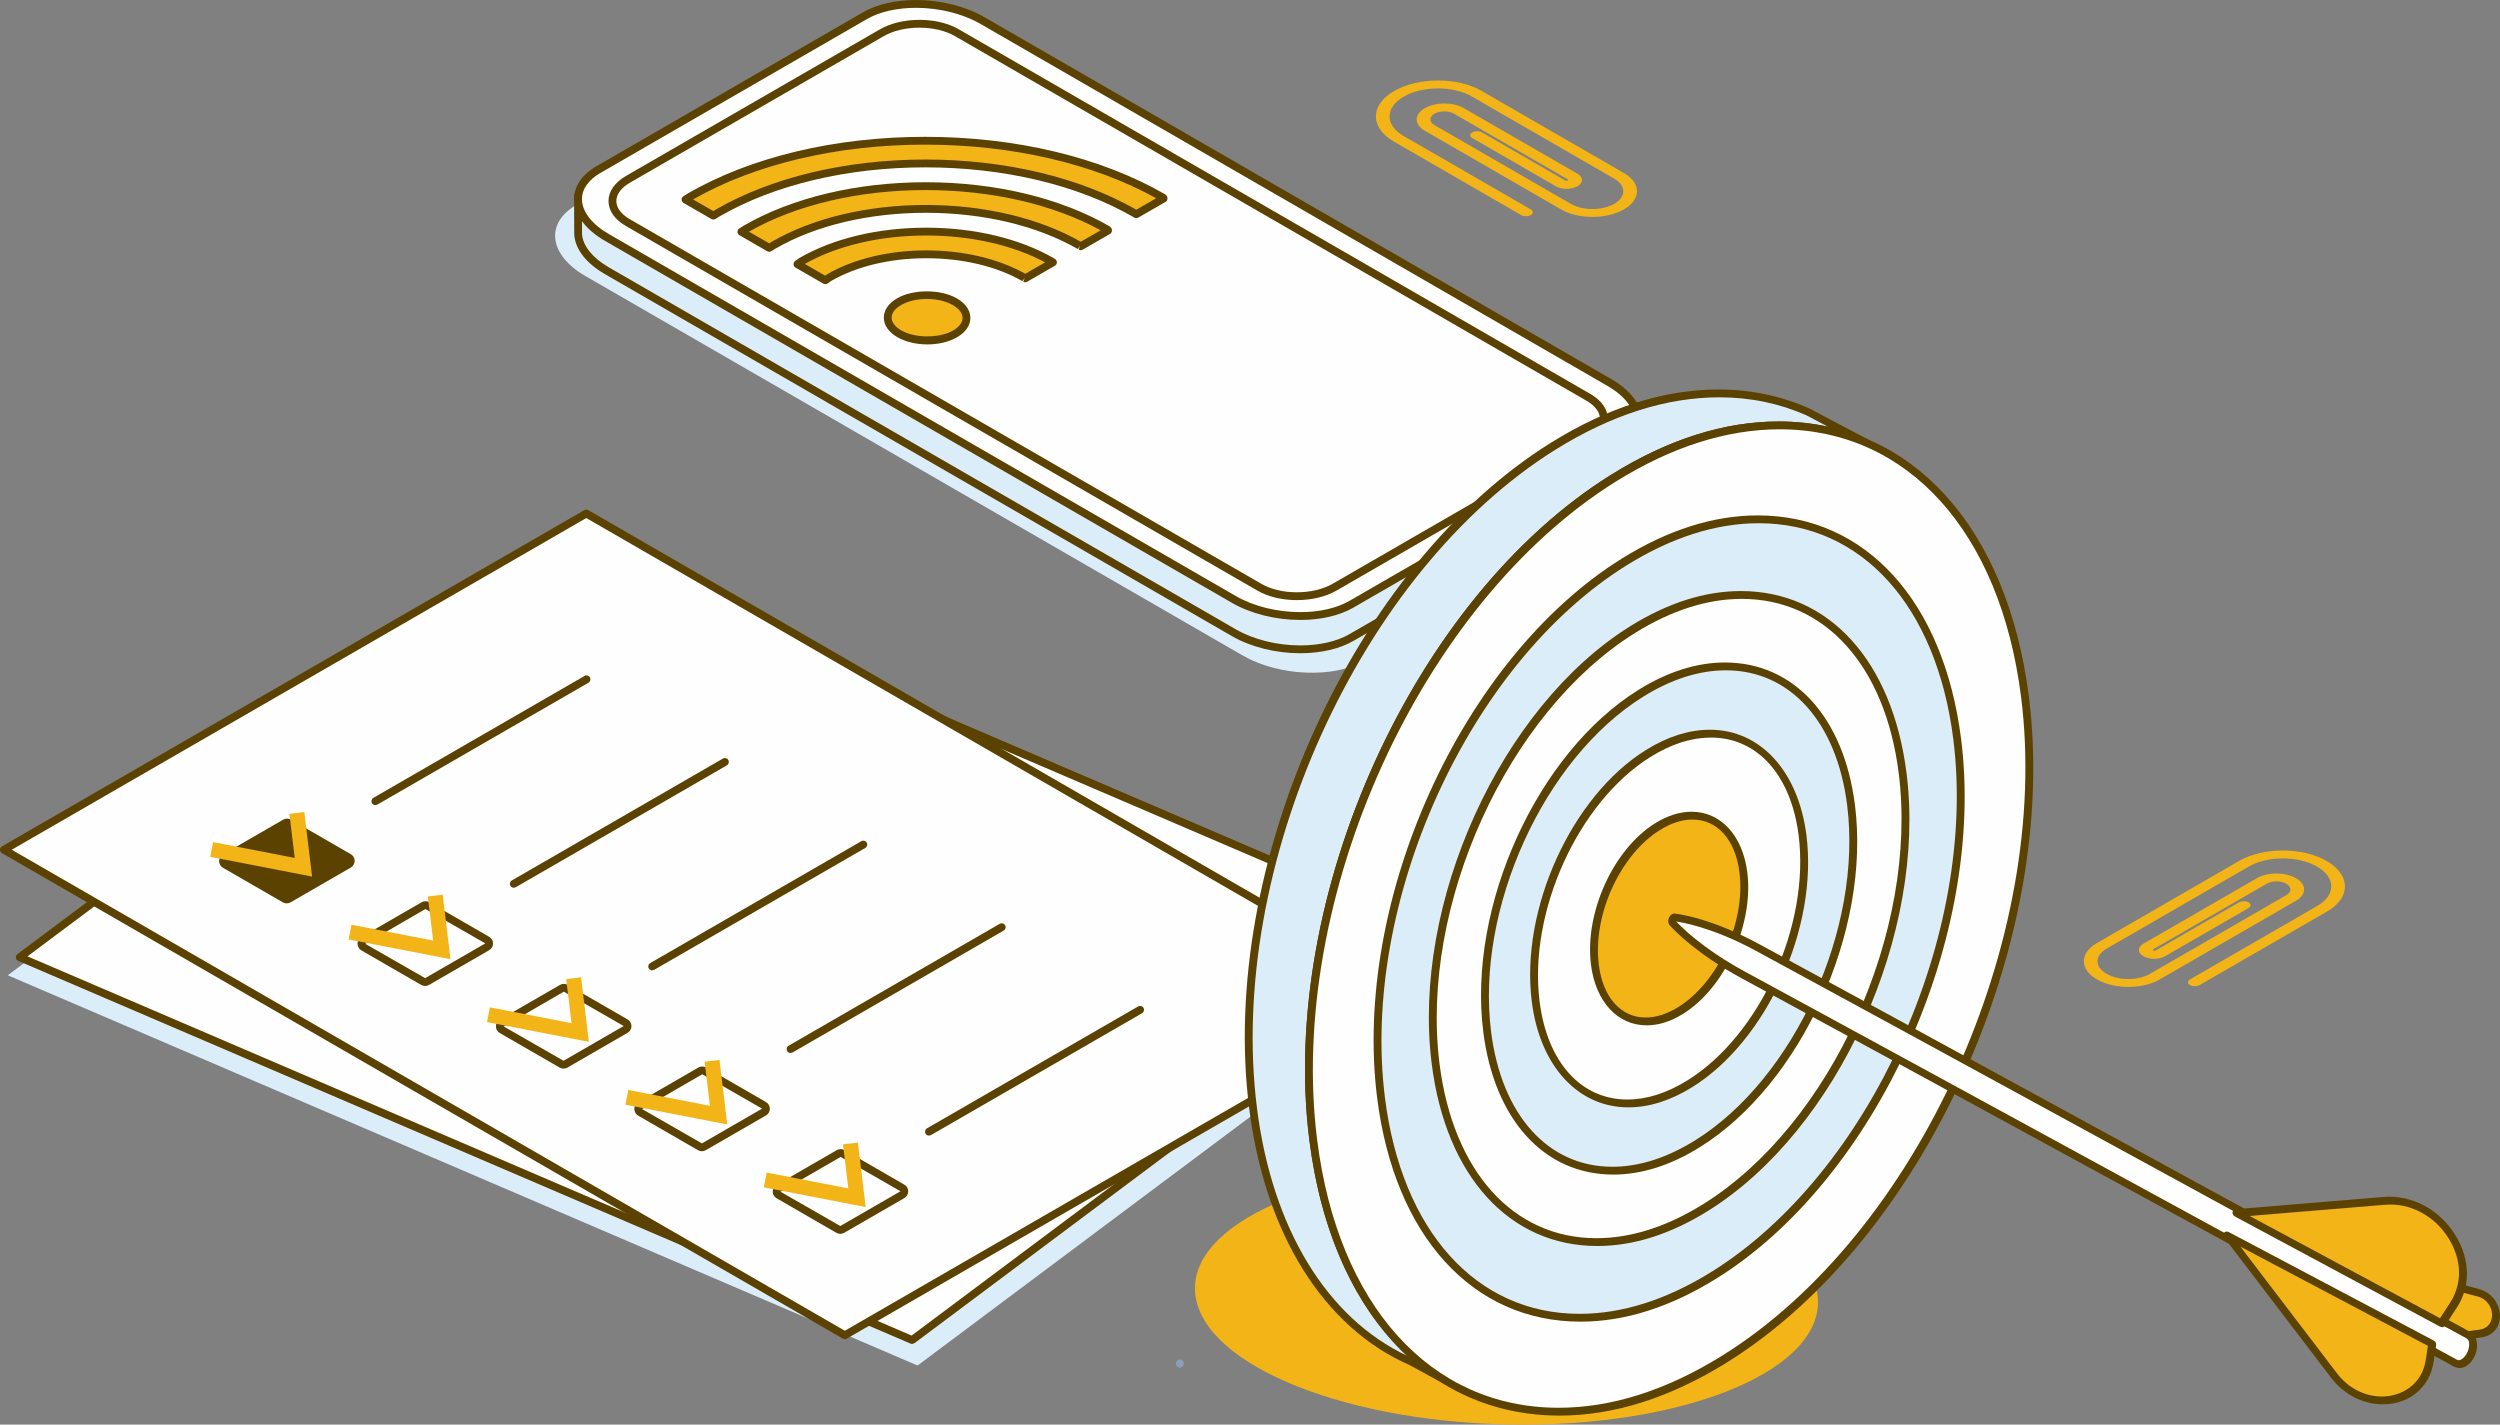<svg xmlns="http://www.w3.org/2000/svg" xml:space="preserve" width="100%" height="100%" version="1.1" shape-rendering="geometricPrecision" text-rendering="geometricPrecision" image-rendering="optimizeQuality" fill-rule="evenodd" clip-rule="evenodd"
viewBox="0 0 88662.4 50524.45"
 xmlns:xlink="http://www.w3.org/1999/xlink"
 xmlns:xodm="http://www.corel.com/coreldraw/odm/2003">
 <rect x="0" y="0" width="88662.4" height="50524.45" fill="#808080" stroke="none"/>
 <g id="Capa_x0020_1">
  <path fill="#F2B416" fill-rule="nonzero" d="M74366.58 34733.52c-615.35,-355.41 -618.39,-931.53 -7.02,-1284.63l5054.8 -2918.37c853.06,-492.62 2244.9,-490 3103.1,5.56 858.21,495.56 862.61,1299.31 9.97,1791.51l-4516.03 2607.13c-94.72,54.76 -248.3,54.45 -343.76,-0.31 -95.15,-55.18 -95.46,-143.93 -1.05,-198.79l4515.92 -2607.13c663.93,-383.1 660.57,-1008.84 -7.76,-1394.36 -668.02,-385.72 -1751.55,-387.82 -2415.47,-4.51l-5054.81 2918.37c-422.65,243.9 -420.34,642.11 4.83,887.47 425.17,245.69 1114.69,246.84 1537.23,2.84l4840.91 -2795.01c191.34,-110.36 190.29,-290.16 -1.78,-401.15 -192.5,-111.09 -504.06,-111.51 -695.08,-1.15l-4033.38 2328.51 0 45.84 79.2 0 2966.53 -1712.73c94.72,-54.76 248.72,-54.34 343.76,0.42 95.46,55.07 95.88,144.03 1.15,198.79l-2966.52 1712.63c-210.96,121.68 -554.72,120.95 -766.73,-1.47 -212.11,-122.42 -212.84,-320.79 -2.3,-442.69l4033.48 -2328.4c380.06,-219.46 1000.24,-218.41 1382.5,2.2 382.37,220.82 384.15,578.85 4.09,798.3l-4841.23 2795.12c-611.36,352.99 -1609.51,351.1 -2224.55,-3.99z"/>
  <path fill="#F2B416" fill-rule="nonzero" d="M57593.15 7425.91c615.04,-355.31 618.4,-931.53 6.61,-1284.53l-5054.81 -2918.37c-852.95,-492.62 -2244.79,-490 -3103,5.56 -858.2,495.45 -862.6,1299.31 -9.65,1791.51l4515.61 2607.13c94.73,54.76 248.73,54.34 343.77,-0.42 95.14,-55.07 95.88,-143.92 1.15,-198.68l-4515.92 -2607.13c-663.61,-383.1 -660.26,-1008.84 7.76,-1394.46 667.91,-385.94 1751.55,-387.82 2415.37,-4.41l5055.22 2918.38c422.23,243.89 420.03,642 -4.82,887.36 -425.17,245.79 -1115.01,246.83 -1537.24,3.04l-4841.33 -2795.21c-190.92,-110.26 -190.18,-290.16 2.21,-401.15 192.07,-110.99 503.74,-111.41 694.66,-1.05l4033.79 2328.41 -0.42 45.52 -78.78 0.42 -2966.84 -1713.05c-94.72,-54.44 -248.72,-54.02 -343.87,0.74 -95.04,55.07 -95.77,143.92 -1.04,198.37l2966.83 1713.05c210.54,121.68 554.41,120.95 766.42,-1.47 212,-122.53 213.16,-320.9 2.2,-442.69l-4033.38 -2328.4c-380.06,-219.46 -999.92,-218.41 -1382.18,2.2 -382.27,220.92 -384.57,578.74 -4.51,798.2l4841.33 2795.22c611.36,352.99 1609.4,351.1 2224.86,-4.09z"/>
  <polygon fill="#DCEDFA" fill-rule="nonzero" points="32541.73,48428.1 52014.89,33868.76 19748.41,20029.15 275.68,34588.49 "/>
  <polygon fill="#FEFEFE" fill-rule="nonzero" points="32348.19,47524.37 51448.73,33243.65 19799.92,19668.71 699.8,33949.43 "/>
  <path fill="#5C4200" fill-rule="nonzero" d="M975.48 33916.8l31353.93 13448.75 18843.22 -14089.28 -31353.93 -13448.43 -18843.22 14088.96zm31372.71 13746.35l-54.34 -11.12 -31648.81 -13574.94c-45.53,-19.61 -77.42,-62.2 -82.88,-111.09 -6.29,-49.51 14.8,-97.98 54.34,-127.66l19100.13 -14280.62c40.28,-29.58 92.84,-35.88 137.63,-16.26l31648.81 13574.52c45.53,19.62 77.42,62.21 82.87,111.41 6.3,49.2 -14.37,97.66 -54.34,127.35l-19100.12 14281.03 -83.29 27.38z"/>
  <polygon fill="#FEFEFE" fill-rule="nonzero" points="29961.98,47354.85 50615.7,35430.75 20792.08,18212.14 138.78,30136.56 "/>
  <path fill="#5C4200" fill-rule="nonzero" d="M416.35 30136.14l29545.63 17058.83 20375.73 -11764.22 -29545.31 -17058.42 -20376.05 11763.81zm29545.63 17357.49l-69.55 -18.15 -29822.88 -17219.02c-43.33,-24.76 -69.55,-70.71 -69.55,-120.32 0,-49.2 26.22,-95.04 69.55,-119.91l20653.3 -11924.41c42.59,-24.76 96.19,-24.76 138.78,0l29823.21 17218.71c43.01,24.76 69.23,70.7 69.23,120.22 0,49.3 -26.22,95.14 -69.23,119.9l-20653.62 11924.83 -69.24 18.15z"/>
  <path fill="#5C4200" fill-rule="nonzero" d="M10163.52 32038.01l2.21 0 2.31 0 2.3 0 2.21 0c46.57,-0.84 91.89,-13.32 132.38,-36.72l2136.12 -1233.43c83.4,-47.73 135.22,-136.69 136.9,-232.57l0 -4.62 0 -4.51c-1.68,-95.67 -53.5,-184.63 -136.58,-231.94l-2122.7 -1225.67c-38.81,-22.87 -83.18,-34.83 -128.29,-36.19l-2.2 0 -13.54 0 -2.2 0c-44.79,1.47 -89.06,13.22 -127.66,35.77l-2136.75 1233.86c-82.98,48.15 -135.22,136.68 -136.9,232.35l0 4.51 0 4.52c1.68,95.67 53.92,184.2 136.9,232.25l2122.37 1225.36c40.18,23.6 86.34,36.19 133.12,37.03zm15.95 -2729.34l-2132.66 1233.44 2121.23 1217.91 2134.54 -1232.7 -2123.11 -1218.65z"/>
  <path fill="#5C4200" fill-rule="nonzero" d="M13313.31 28553.8c-47.73,0 -94.41,-24.87 -120.64,-69.24 -38.18,-66.61 -15.63,-151.37 50.99,-189.87l7488 -4323.12c21.19,-12.58 44.79,-18.56 68.5,-18.56 47.73,0 94.73,24.86 121.06,69.65 38.5,66.19 15.52,150.95 -51.09,189.45l-7487.69 4323.12 -69.13 18.57z"/>
  <polygon fill="#F2B416" fill-rule="nonzero" points="11068.09,31087.28 10791.99,28799.48 10264.23,28863.15 10452.95,30427.03 7556.82,29865.7 7455.8,30387.06 "/>
  <path fill="#5C4200" fill-rule="nonzero" d="M15076.29 34968.23c-48.15,0 -95.88,-12.58 -137.31,-37.03l-2122.7 -1225.36c-84.34,-48.78 -136.89,-139.52 -136.89,-236.76 0,-97.35 52.55,-188.4 136.89,-236.87l2136.75 -1233.85c41.12,-24.03 88.85,-35.88 136.58,-35.88 47.73,0 95.88,11.85 137.32,36.29l2122.69 1225.68c84.34,48.04 136.58,139.1 136.58,236.45 0,97.66 -52.24,188.72 -136.89,237.18l-2136.12 1233.44c-41.75,24.13 -89.17,36.71 -136.9,36.71zm11.44 -2729.33l-2132.66 1233.85 2121.22 1217.49 2134.55 -1232.7 -2123.11 -1218.64z"/>
  <path fill="#5C4200" fill-rule="nonzero" d="M18221.57 31484.02c-47.84,0 -94.83,-24.86 -120.64,-69.23 -38.5,-66.3 -15.63,-151.38 50.98,-189.88l7488.01 -4323.11c65.14,-38.18 150.64,-15.95 189.55,51.09 38.82,65.77 15.53,150.95 -50.77,189.45l-7488 4323.11 -69.13 18.57z"/>
  <polygon fill="#F2B416" fill-rule="nonzero" points="15976.35,34017.51 15700.25,31729.7 15172.49,31793.38 15361.21,33357.26 12465.07,32795.92 12364.05,33317.29 "/>
  <path fill="#5C4200" fill-rule="nonzero" d="M19984.55 37898.46c-47.73,0 -95.46,-12.59 -136.9,-36.72l-2123.11 -1225.67c-84.44,-48.46 -137,-139.1 -137,-236.76 0,-97.35 52.56,-188.41 137.32,-236.87l2136.11 -1233.86c41.44,-23.71 89.17,-35.88 136.9,-35.88 47.73,0 95.88,11.86 137.32,36.3l2122.69 1225.68c84.34,48.04 136.58,139.1 136.58,236.44 0,98.09 -52.24,188.72 -136.9,237.19l-2136.11 1233.85c-42.17,23.71 -89.17,36.3 -136.9,36.3zm11.43 -2729.34l-2132.65 1233.86 2121.22 1217.49 2134.54 -1232.7 -2123.11 -1218.65z"/>
  <path fill="#5C4200" fill-rule="nonzero" d="M23129.72 34414.25c-47.73,0 -94.73,-24.86 -120.64,-69.24 -38.39,-66.3 -15.52,-151.37 51.09,-189.87l7488 -4322.8c65.57,-38.5 151.06,-16.26 189.88,50.67 38.5,66.3 15.52,151.06 -51.09,189.56l-7488.01 4323.11 -69.23 18.57z"/>
  <polygon fill="#F2B416" fill-rule="nonzero" points="20884.5,36948.05 20608.51,34659.93 20080.74,34723.6 20269.46,36287.48 17373.33,35726.15 17272.31,36247.51 "/>
  <path fill="#5C4200" fill-rule="nonzero" d="M24892.81 40829c-47.42,0 -95.15,-12.9 -136.59,-36.61l-2123.42 -1226.09c-84.45,-48.47 -136.58,-139.1 -136.58,-236.77 0,-97.77 52.13,-188.4 136.89,-236.87l2136.12 -1233.85c41.44,-23.71 89.17,-35.88 136.9,-35.88 47.73,0 95.46,11.85 137.31,36.3l2122.7 1225.67c84.02,48.05 136.58,139.1 136.58,236.45 0,98.08 -52.56,188.72 -137,237.18l-2136.33 1233.86c-41.86,23.71 -88.85,36.61 -136.58,36.61zm11.43 -2729.65l-2132.66 1233.85 2120.81 1217.5 2134.96 -1232.71 -2123.11 -1218.64z"/>
  <path fill="#5C4200" fill-rule="nonzero" d="M28037.66 37344.47c-47.41,0 -94.41,-24.86 -120.32,-69.23 -38.5,-66.3 -15.53,-151.38 51.09,-189.87l7488 -4322.8c65.88,-38.08 151.06,-15.95 189.87,50.66 38.5,66.3 15.53,151.06 -51.08,189.56l-7488.01 4323.53 -69.55 18.15z"/>
  <polygon fill="#F2B416" fill-rule="nonzero" points="25792.76,39878.27 25516.76,37590.15 24989,37653.83 25177.72,39217.71 22281.59,38656.38 22180.57,39177.74 "/>
  <path fill="#5C4200" fill-rule="nonzero" d="M29801.06 43759.23c-47.41,0 -94.41,-12.91 -136.16,-36.3l-2123.84 -1226.41c-84.45,-48.46 -136.59,-139.1 -136.59,-236.87 0,-97.66 52.14,-188.3 136.9,-236.76l2136.01 -1233.86c41.54,-23.7 89.27,-35.87 137,-35.87 47.74,0 95.47,11.85 137.32,36.29l2122.69 1225.68c84.03,48.46 136.58,139.1 136.58,236.45 0,98.08 -52.55,188.71 -137,237.18l-2136.43 1233.86c-42.17,23.7 -89.17,36.61 -136.48,36.61zm11.44 -2729.24l-2132.66 1233.75 2120.8 1217.18 2134.97 -1232.7 -2123.11 -1218.23z"/>
  <path fill="#5C4200" fill-rule="nonzero" d="M32945.92 40275.01c-47.42,0 -94.41,-25.17 -120.32,-69.55 -38.08,-66.61 -15.53,-151.37 51.08,-189.87l7488.01 -4322.8c21.82,-12.59 45.53,-18.46 69.23,-18.46 48.05,0 94.73,24.76 120.64,69.13 38.08,66.3 15.53,151.37 -51.09,189.56l-7488 4323.53 -69.55 18.46z"/>
  <polygon fill="#F2B416" fill-rule="nonzero" points="30701.02,42808.5 30425.02,40520.38 29897.26,40584.05 30085.98,42147.93 27189.84,41586.5 27088.82,42107.96 "/>
  <path fill="#899FBC" fill-rule="nonzero" d="M41845.38 48500.9l-0.42 0c-76.58,0 -138.79,-57.28 -138.79,-133.96l0 -9.97c0,-76.57 62.21,-138.78 138.79,-138.78 76.68,0 139.52,62.21 139.52,138.78 0,76.58 -62.52,143.93 -139.1,143.93z"/>
  <path fill="#DCEDFA" fill-rule="nonzero" d="M48425.35 23423.24l9911.97 -5722.71c1118.05,-645.47 977.8,-1773.06 -313.02,-2518.7l-23307.64 -13456.51c-1291.13,-745.32 -3244.09,-826.41 -4362.14,-180.64l-9912.08 5722.4c-1118.04,645.78 -977.79,1773.37 313.24,2518.7l23307.53 13456.51c1291.03,745.32 3244.1,826.41 4362.14,180.95z"/>
  <path fill="#DCEDFA" fill-rule="nonzero" d="M47922.66 22612.87l9458.38 -5461.19c476.67,-274.95 713.54,-642 720.15,-1027.31 0.42,-33.98 -0.73,-1145.73 -3.67,-1180.14 -39.23,-445.94 -382.26,-200.16 -1015.45,-565.84l-22240.68 -12840.74c-1232.07,-711.23 -3095.55,-788.54 -4162.62,-172.45l-9458.27 5460.77c-476.46,274.95 -713.44,-209.07 -720.26,176.13 -0.52,33.36 0.63,1287.88 3.47,1321.56 38.39,447.09 381.52,909.6 1015.55,1275.6l22240.79 12840.74c1232.07,711.34 3095.76,788.65 4162.61,172.87z"/>
  <path fill="#5C4200" fill-rule="nonzero" d="M20639.24 7003.99l0 0.42c-1.05,59.58 0.84,1255.57 3.15,1311.48 35.24,411.11 380.27,836.39 946.21,1163.16l22241 12840.73c626.89,362.22 1460.02,569.83 2285.08,569.83l0.31 0c677.25,0 1294.59,-140.57 1738.33,-397.37l9458.59 -5460.46c413.73,-239.08 644.62,-562.07 650.5,-910.03 0.83,-65.04 -1.05,-1116.47 -3.26,-1169.03 -13.74,-152.1 -41.85,-158.4 -261.31,-204.66 -168.78,-35.46 -399.67,-84.76 -685.01,-249.35l-22240.99 -12840.73c-627.11,-362.33 -1460.24,-569.93 -2285.19,-569.93 -677.24,0 -1294.7,140.98 -1738.33,397.47l-9458.48 5460.77c-236.03,136.48 -507.51,104.38 -650.6,57.7zm25475.75 16163.19l-0.31 0c-872.26,0 -1755.85,-220.93 -2423.87,-606.55l-22240.89 -12841.04c-655.22,-378.28 -1040.31,-869.64 -1084.37,-1383.66 -3.88,-46.68 -4.2,-1326.38 -3.88,-1336.77 3.99,-241.27 118.22,-291.94 213.37,-291.94 48.25,0 94.1,14.79 142.98,30.74 116.02,36.92 272.64,60.63 433.04,-31.89l9458.48 -5461.09c485.17,-280.19 1151.72,-434.51 1877.11,-434.51 872.26,0 1755.85,221.35 2423.97,607.28l22241 12840.73c247.25,142.46 444.89,184.32 603.6,217.99 230.89,48.88 448.88,95.15 480.77,455.9 3.99,47 3.99,1184.24 3.99,1194.21 -7.77,449.29 -287.86,856 -789.29,1145.42l-9458.69 5461.09c-485.28,279.77 -1151.82,434.09 -1877.01,434.09z"/>
  <path fill="#FEFEFE" fill-rule="nonzero" d="M47922.66 21432.31l9458.38 -5461.09c1066.96,-615.88 933,-1691.97 -298.97,-2403.31l-22240.68 -12840.73c-1232.07,-711.23 -3095.55,-788.23 -4162.62,-172.46l-9458.27 5460.78c-1067.06,616.19 -933.21,1691.96 298.76,2403.3l22240.79 12840.73c1232.07,711.24 3095.76,788.55 4162.61,172.78z"/>
  <path fill="#5C4200" fill-rule="nonzero" d="M32486.65 277.57c-677.24,0 -1294.7,140.99 -1738.33,397.48l-9458.48 5460.77c-419.82,242.43 -650.92,570.25 -650.92,923.66 0,438.91 346.18,890.41 949.68,1239l22241 12840.73c627.21,362.33 1460.02,569.93 2285.39,569.93l0.1 0c677.25,0 1294.49,-140.98 1738.23,-397.05l9458.59 -5460.78c419.61,-242.42 650.5,-570.66 650.5,-923.76 0,-439.23 -345.97,-890.72 -949.58,-1239.31l-22240.99 -12840.74c-627.11,-362.33 -1460.24,-569.93 -2285.19,-569.93zm13628.44 21709.14l-0.1 0c-872.47,0 -1756.16,-221.34 -2424.18,-606.96l-22240.89 -12840.73c-691.93,-399.26 -1088.57,-938.87 -1088.57,-1479.54 0,-456.64 280.41,-870.05 789.71,-1163.88l9458.48 -5461.09c485.17,-280.2 1151.72,-434.51 1877.11,-434.51 872.26,0 1755.85,221.35 2423.97,607.28l22241 12840.73c691.72,399.36 1088.36,938.56 1088.36,1479.54 0,456.74 -280.09,870.05 -789.29,1163.89l-9458.69 5460.77c-485.28,280.19 -1151.82,434.5 -1876.91,434.5z"/>
  <path fill="#FEFEFE" fill-rule="nonzero" d="M31269.48 1163.89c737.77,-425.9 1930.4,-428.11 2663.67,-4.83l22401.39 12933.26c733.47,423.38 729.38,1112.06 -8.19,1538.07l-8994.39 5192.75c-737.78,426.01 -1930.41,428.21 -2663.67,4.83l-22401.39 -12933.57c-733.16,-423.39 -729.59,-1111.75 8.39,-1537.66l8994.19 -5192.85z"/>
  <path fill="#5C4200" fill-rule="nonzero" d="M32608.97 981.46c-481.39,0 -932.37,107.74 -1270.15,302.33l-8994.29 5192.86c-313.66,181.37 -486.43,413.31 -486.43,653.54 0,237.18 169.83,466.29 478.03,644.3l22401.6 12933.26c332.23,192.08 777.85,297.5 1254.63,297.5 481.39,0 932.37,-107.31 1270.26,-302.33l8994.18 -5192.85c313.87,-180.96 486.22,-413 486.22,-653.23 0.42,-237.49 -169.41,-466.29 -477.72,-644.2l-22401.6 -12933.67c-332.33,-191.66 -777.85,-297.51 -1254.73,-297.51zm13383.39 20301.36c-524.72,0 -1019.54,-118.85 -1393.41,-334.53l-22401.6 -12933.67c-397.69,-229.43 -616.83,-543.92 -616.83,-884.43 0,-343.45 222.08,-660.99 625.22,-893.77l8994.4 -5192.75c379.32,-219.14 879.6,-339.78 1408.83,-339.78 524.72,0 1019.75,119.17 1393.52,334.96l22401.6 12933.57c397.78,229.42 616.93,543.6 616.51,884.42 0,343.45 -221.98,660.99 -625.01,893.45l-8994.19 5193.17c-379.32,219.04 -879.81,339.36 -1409.04,339.36z"/>
  <path fill="#F2B416" fill-rule="nonzero" d="M33863.81 10701.36c547.06,316.07 549.79,826.42 6.08,1140.18 -543.5,313.87 -1427.5,312.4 -1974.46,-3.67 -547.07,-315.65 -549.9,-826 -6.19,-1139.86 543.5,-313.76 1427.61,-312.3 1974.57,3.35z"/>
  <path fill="#5C4200" fill-rule="nonzero" d="M32870.7 10602.23c-347.22,0 -671.27,76.58 -912.12,215.68 -217.04,125.46 -336.53,283.86 -336.53,446.67 0.11,164.7 121.69,325.72 342.72,453.39 487.58,281.24 1351.76,283.13 1835.89,3.36 217.04,-125.47 336.42,-283.87 336.42,-446.68 0,-164.69 -121.58,-325.3 -342.61,-452.96 -245.05,-141.41 -573.19,-219.46 -923.77,-219.46zm17.83 1612.34c-398.73,0 -776.17,-91.05 -1062.55,-256.48 -310.51,-179.07 -481.39,-425.17 -481.5,-693.51 0,-266.03 168.79,-509.93 475.31,-686.79 567.42,-327.92 1542.9,-326.04 2113.46,3.67 310.51,179.17 481.4,425.17 481.4,693.19 0,266.03 -168.68,510.25 -475.21,687.22 -282.5,163.12 -655.85,252.7 -1050.91,252.7z"/>
  <path fill="#F2B416" fill-rule="nonzero" d="M24464.8 6979.23c-54.55,31.47 -100.07,66.2 -153.36,98.09l990.48 571.71c53.08,-31.78 98.71,-66.61 153.26,-98.08 4070.62,-2349.91 10713.85,-2338.06 14810.06,27.06l31.68 19.93 984.29 -568.04 -31.89 -20.35c-4641.59,-2679.72 -12171.98,-2693.36 -16784.52,-30.32z"/>
  <path fill="#5C4200" fill-rule="nonzero" d="M24580.82 7072.49l716.9 414.05 87.91 -55.49c1980.76,-1143.86 4620.09,-1773.37 7431.89,-1773.37 2819.76,0 5474.62,631.72 7481.08,1779.35l704.83 -407.13c-2213.01,-1226.41 -5113.13,-1900.3 -8194.73,-1900.3 -3113.49,0 -6032.7,689.84 -8227.88,1942.89zm721.1 715.33l-69.34 -18.57 -990.59 -571.72c-42.59,-24.75 -68.92,-69.97 -69.34,-119.48 -0.31,-48.88 25.6,-94.83 67.77,-119.9l65.56 -42.28 89.27 -56.54c2241.86,-1294.49 5229.89,-2007.3 8413.45,-2007.3 3212.1,0 6234.54,723.51 8510.07,2037.62 43.01,24.75 85.28,80.67 85.28,130.28 0,49.2 -10.59,105.43 -53.6,130.29l-984.19 568.05c-42.38,24.33 -94.41,24.75 -137.63,0.73l-32.84 -21.08c-1969.11,-1136.93 -4589.46,-1762.67 -7378.27,-1762.67 -2763.75,0 -5353.68,616.51 -7293.1,1736.02l-76.69 48.78 -73.95 47.73 -71.86 20.04z"/>
  <path fill="#F2B416" fill-rule="nonzero" d="M28426.43 9266.62c-55.18,31.79 -92.21,69.97 -144.98,102.91l990.38 571.71c52.03,-33.25 89.8,-71.01 144.97,-102.9 1899.36,-1096.54 5000.16,-1090.98 6911.36,12.58l30.01 21.09 984.19 -568.05 -29.9 -21.4c-2457.64,-1418.9 -6443.71,-1425.93 -8886.03,-15.94z"/>
  <path fill="#5C4200" fill-rule="nonzero" d="M28542.97 9359.88l720.15 415.93 84.13 -57.69c935.62,-539.93 2180.39,-837.54 3505.3,-837.54 1319.77,0 2563.91,294.67 3508.66,829.36l703.37 -405.98c-1149.73,-614.62 -2639.44,-951.46 -4220.73,-951.46 -1626.4,0 -3151.05,357.51 -4300.88,1007.38zm728.86 720.15l-69.45 -18.88 -990.37 -571.72c-42.28,-24.44 -68.61,-69.23 -69.34,-118.12 -0.74,-48.78 24.12,-94.3 65.77,-120.22l54.97 -39.23c28.95,-22.55 58.53,-45.21 93.88,-65.56 1196.52,-690.89 2789.98,-1071.37 4486.56,-1071.37 1711.79,0 3323.39,386.36 4538.16,1087.73l31.15 21.4c43.12,24.86 69.03,70.29 69.03,119.9 0.1,49.62 -27.38,95.15 -70.28,119.91l-984.3 568.46c-43.53,25.18 -97.03,24.76 -140.46,-1.15l56.64 -129.45 -88.32 107.31c-904.26,-521.88 -2114.09,-810.89 -3402.92,-810.89 -1277.07,0 -2472.54,284.6 -3366.2,800.51l-65.45 45.84 -74.69 53.71 -74.38 21.82z"/>
  <path fill="#F2B416" fill-rule="nonzero" d="M26445.56 8123.08c-54.55,31.47 -100.49,65.88 -153.26,97.67l990.38 572.13c52.45,-32.52 98.92,-66.61 153.37,-98.08 2984.46,-1723.01 7857.47,-1714.52 10860.7,19.62l31.68 20.03 984.09 -568.04 -31.58 -20.35c-3549.67,-2049.47 -9307.95,-2059.86 -12835.38,-22.98z"/>
  <path fill="#5C4200" fill-rule="nonzero" d="M26561.79 8216.34l716.59 413.73 88.64 -55.49c1457.51,-841.94 3399.56,-1305.29 5468.12,-1305.29 2070.13,0 4019.53,463.03 5494.76,1304.14l704.52 -406.71c-1682.1,-920.3 -3876.86,-1425.82 -6208.09,-1425.82 -2370.05,0 -4592.19,523.67 -6264.54,1475.44zm720.89 715.33l-69.45 -18.88 -990.37 -571.72c-42.49,-24.44 -68.93,-69.55 -69.35,-118.43 -0.52,-49.2 24.76,-94.73 66.51,-120.33l62.42 -40.28 93.68 -59.16c1719.23,-992.59 4010.08,-1539.54 6450.21,-1539.54 2461.84,0 4778.7,555.14 6523.95,1562.4 42.91,24.87 85.29,81.09 85.29,130.29 0,49.62 -10.49,105.85 -53.5,130.61l-984.3 568.04c-43.32,25.18 -96.82,24.44 -139.94,-0.73l38.82 -139.52 -69.45 119.9c-1437.89,-829.99 -3352.98,-1287.46 -5392.06,-1287.46 -2020.41,0 -3913.37,450.45 -5329.65,1267.84l-81.3 51.82 -68.92 44.48 -72.59 20.67z"/>
  <path fill="#F2B416" fill-rule="nonzero" d="M64459.7 45934.15c319.82,2534.96 -4360.18,4590.3 -10453.41,4590.3 -6093.23,0 -11291.84,-2055.34 -11611.66,-4590.3 -319.82,-2534.95 4360.15,-4590.5 10453.38,-4590.5 6093.23,0 11291.87,2055.55 11611.69,4590.5z"/>
  <path fill="#DCEDFA" fill-rule="nonzero" d="M55089.52 15821.11c3285.27,-2045.8 6473.38,-2354.84 9039.87,-1206.9l2087.67 1103.57 1.28 10.07c-2558.65,-1123.18 -5728.08,-804.91 -8993.24,1228.19 -6970.27,4340.64 -11738.46,14852.33 -10650.11,23478.84 528.27,4187.27 2339.59,7160.4 4860.59,8615.49l-1402.34 -763.37c-2900.51,-1275.29 -5015.36,-4404.31 -5593.56,-8987.26 -1088.32,-8626.3 3679.86,-19138.1 10649.84,-23478.63z"/>
  <path fill="#5C4200" fill-rule="nonzero" d="M60980.3 14090.96c-1880.68,0 -3834.2,622.49 -5806.07,1850.37 -6923.77,4310.94 -11676.8,14789.81 -10595.76,23358.41 537.25,4258.39 2479.77,7450.03 5340.45,8790.36 -1850.39,-1713.05 -3067.52,-4364.24 -3482.67,-7654.8 -1092.22,-8657.24 3709.75,-19243.74 10704.14,-23599.47 2012.05,-1252.74 4010.94,-1888.13 5941.24,-1888.13 601.41,0 1188.6,63.67 1755.84,189.45l-761.3 -402.62c-953.02,-425.58 -1997.86,-643.57 -3095.87,-643.57zm-9527.21 35098.2l-71.92 -18.78 -1402.63 -763.16c-3042.72,-1337.4 -5116.38,-4658.8 -5677.64,-9107.48 -1092.15,-8656.62 3709.76,-19243.63 10704.2,-23598.95 2011.38,-1252.32 4010.3,-1887.4 5940.18,-1887.4 1139.87,0 2225.38,226.9 3227.82,675.04l2097.21 1108.4c47.23,25.18 80.58,72.49 85.82,123.15 5.19,47 -13.44,95.57 -49.93,120.64 -36.83,24.86 -85.47,32.63 -130.85,13.01 -949.27,-416.67 -1978.42,-628.36 -3058.7,-628.36 -1881.1,0 -3834.58,622.8 -5807.13,1851.1 -6923.31,4311.26 -11676.79,14789.91 -10595.7,23358.93 503.53,3991.1 2201.33,7009.02 4780.57,8497.48 69.45,39.96 100.44,124.31 69.37,189.03 -20.86,43.32 -63.67,67.35 -110.67,67.35z"/>
  <path fill="#FEFEFE" fill-rule="nonzero" d="M46574.99 40434.88c1088.36,8626.61 7621.11,12101.28 14591.4,7760.75 6970.12,-4340.21 11738.18,-14852.12 10649.81,-23478.84 -1088.32,-8626.29 -7620.98,-12100.96 -14591.1,-7760.75 -6970.27,4340.64 -11738.46,14852.33 -10650.11,23478.84z"/>
  <path fill="#5C4200" fill-rule="nonzero" d="M63116.65 15225.27c-1881.1,0 -3834.89,622.8 -5807.13,1851.1 -6923.31,4311.26 -11676.79,14789.91 -10595.7,23358.93 738.53,5853.74 4019.14,9490.69 8561.13,9491.11l0.73 0c1880.37,0 3833.84,-622.91 5805.98,-1851.1 6923.77,-4310.95 11676.79,-14789.92 10595.8,-23358.1 -738.63,-5854.57 -4018.97,-9491.94 -8560.81,-9491.94zm-7805.95 34978.71l-0.73 0c-4713.3,-0.42 -8113.58,-3743.64 -8873.72,-9768.68 -1092.22,-8657.24 3709.75,-19243.74 10704.14,-23599.47 2012.05,-1252.74 4010.94,-1888.13 5941.24,-1888.13 4713.25,0 8113.16,3743.63 8873.4,9769.51 1092.2,8657.04 -3709.52,19243 -10704.24,23598.64 -2011.65,1252.63 -4010.52,1888.13 -5940.09,1888.13z"/>
  <path fill="#DCEDFA" fill-rule="nonzero" d="M48979.2 38937.93c881.07,6983.64 6169.35,9796.16 11811.85,6282.68 5642.58,-3513.79 9502.43,-12023.23 8621.41,-19006.45 -881.08,-6983.63 -6169.4,-9796.58 -11811.96,-6282.68 -5642.53,3513.38 -9502.33,12023.23 -8621.3,19006.45z"/>
  <path fill="#5C4200" fill-rule="nonzero" d="M62373.06 18556.64c-1517.61,0 -3094.99,503.32 -4688.16,1495.06 -5597.97,3485.68 -9441,11958.09 -8566.92,18886.23 595.8,4722.48 3239.74,7656.69 6900.56,7657.11l0.73 0c1517.31,0 3094.35,-502.59 4687.05,-1494.75 5597.94,-3486 9441.43,-11957.98 8567.35,-18886.13 -595.89,-4723.21 -3240.26,-7657.52 -6900.61,-7657.52zm-6318.77 28315.97l-0.73 0c-3831.81,-0.42 -6595.73,-3040.9 -7213.15,-7934.68 -885.23,-7016.58 3006.4,-15596.72 8675.36,-19126.77 1632.52,-1016.61 3255.04,-1532.09 4822.27,-1532.09 3831.76,0 6595.58,3040.47 7213.1,7935.09 885.18,7016.16 -3006.79,15596.19 -8675.68,19126.67 -1632.21,1016.6 -3254.35,1531.78 -4821.17,1531.78z"/>
  <path fill="#FEFEFE" fill-rule="nonzero" d="M50914.78 37732.61c714.11,5660.19 5000.7,7939.92 9573.99,5092.04 4573.4,-2847.88 7701.9,-9744.97 6987.79,-15405.16 -714.12,-5660.3 -5000.42,-7940.24 -9573.81,-5092.26 -4573.31,2847.78 -7702.08,9745.18 -6987.97,15405.38z"/>
  <path fill="#5C4200" fill-rule="nonzero" d="M61774.11 21239.29c-1225.67,0 -2499.59,406.71 -3786.94,1208.26 -4530.53,2821.03 -7641.15,9677.73 -6933.71,15285.06 480.9,3811.71 2612.68,6179.46 5563.61,6179.77l0.42 0c1225.25,0 2499.21,-406.39 3786.53,-1208.26 4530.94,-2821.02 7641.14,-9677.73 6933.75,-15284.63 -480.95,-3812.14 -2612.66,-6180.2 -5563.66,-6180.2zm-5121.6 22950.66l-0.42 0c-3121.92,-0.31 -5373.62,-2474.64 -5876.09,-6457.34 -718.56,-5695.44 2440.53,-12660.2 7042.03,-15525.6 1327.23,-826.41 2646.19,-1245.29 3921.06,-1245.29 3121.99,0 5373.73,2474.64 5876.25,6457.77 718.51,5695.02 -2440.24,12659.98 -7042.15,15525.48 -1326.86,826 -2645.81,1244.98 -3920.68,1244.98z"/>
  <path fill="#DCEDFA" fill-rule="nonzero" d="M52743.17 36593.9c556.48,4410.81 3896.17,6187.11 7460.15,3968.23 3563.62,-2219.31 6001.54,-7593.96 5445.11,-12004.35 -556.44,-4410.5 -3896.55,-6186.8 -7460.22,-3967.92 -3563.93,2219.31 -6001.48,7593.54 -5445.04,12004.04z"/>
  <path fill="#5C4200" fill-rule="nonzero" d="M61208.9 23772.78c-949.58,0 -1937.48,315.65 -2936.27,937.4 -3522.41,2193.4 -5940.67,7524.31 -5390.63,11884.03 372.3,2951 2020.19,4784.26 4300.61,4784.79l0 0c949.68,0 1937.5,-315.44 2935.94,-937.51 3522.83,-2193.4 5941.09,-7524.3 5391.1,-11883.71 -372.4,-2951.73 -2020.29,-4785 -4300.75,-4785zm-3990.86 17883.68l-0.42 0c-2451.72,-0.42 -4219.28,-1939.95 -4613.2,-5062.25 -561.15,-4447.84 1905.69,-9886.8 5499.07,-12124.57 1038.69,-646.51 2071.62,-974.43 3070.39,-974.43 2451.35,0 4219.38,1939.95 4613.34,5062.57 561.15,4447.84 -1906.01,9886.8 -5499.48,12124.67 -1037.84,646.51 -2071.24,974.01 -3069.7,974.01z"/>
  <path fill="#FEFEFE" fill-rule="nonzero" d="M54463.92 35522.43c408.08,3234.54 2857.18,4537.11 5470.71,2909.98 2613.2,-1627.35 4401.15,-5568.51 3993.08,-8802.95 -408.05,-3234.34 -2857.64,-4537.43 -5470.79,-2909.77 -2613.54,1627.13 -4401.06,5568.4 -3993,8802.74z"/>
  <path fill="#5C4200" fill-rule="nonzero" d="M60676.74 26157.52c-689.73,0 -1407.95,229.84 -2135.42,682.38 -2573.74,1602.49 -4340.85,5497.7 -3939.04,8682.53 270.2,2141.68 1462.83,3472.04 3112.52,3472.04 689.84,0 1408.11,-229.42 2135.12,-682.28 2573.74,-1602.48 4340.81,-5497.91 3938.98,-8682.94 -270.2,-2141.68 -1462.69,-3471.73 -3112.16,-3471.73zm-2926.92 13114.52c-1793.3,0 -3137.73,-1471.77 -3425.11,-3749.61 -412.96,-3273.26 1402.76,-7276.21 4047.48,-8923.07 766.92,-477.4 1530.49,-719.41 2269.53,-719.41 1792.98,0 3137.41,1471.77 3424.75,3749.3 412.99,3273.46 -1402.75,7276.2 -4047.4,8923.69 -766.54,477.09 -1530.22,719.1 -2269.25,719.1z"/>
  <path fill="#F2B416" fill-rule="nonzero" d="M56562.7 34215.45c227.08,1799.91 1589.75,2524.89 3044.21,1619.38 1454.15,-905.52 2449.08,-3098.6 2221.98,-4898.72 -227.05,-1799.59 -1590.13,-2524.57 -3044.28,-1619.05 -1454.43,905.72 -2448.96,3098.7 -2221.91,4898.39z"/>
  <path fill="#5C4200" fill-rule="nonzero" d="M60027.47 29065.82c-372.61,0 -762.46,125.25 -1158.44,371.56 -1416.43,881.91 -2388.62,3025.79 -2167.5,4778.39 145.54,1153.61 782.6,1870.3 1662.21,1870.3l0.42 0c367.47,0 767.94,-128.4 1158.02,-371.57 1416.44,-881.8 2389.1,-3025.26 2167.99,-4777.86 -145.64,-1154.34 -782.68,-1870.82 -1662.7,-1870.82zm-1628.29 7297.82l-0.42 0c-1035.07,0 -1810.23,-843.42 -1974.8,-2147.87 -232.29,-1841.13 788.53,-4092.65 2275.89,-5019.24 435.48,-270.86 870.7,-408.18 1292.62,-408.18 1035.48,0 1810.59,842.99 1975.27,2148.29 232.21,1840.61 -789.02,4092.12 -2276.42,5018.4 -435.41,271.38 -870.33,408.6 -1292.14,408.6z"/>
  <path fill="#F2B416" fill-rule="nonzero" d="M86528.75 47490.58l1438.38 -197.32c786.84,-107.52 719.53,-1236.37 -86.67,-1449.43l-8486.64 -2242.27 7134.93 3889.02z"/>
  <path fill="#5C4200" fill-rule="nonzero" d="M80422.32 44012.67l6116.7 3333.99 1392.18 -191.03c354.03,-48.36 463.89,-330.02 450.1,-556.5 -13.37,-226.59 -157.66,-525.46 -520.23,-621.34l-7438.75 -1965.12zm6123.52 3616.7l-72.29 -19.2 -7134.61 -3889.03c-64.31,-34.93 -98.5,-108.88 -79.55,-173.19 18.56,-64.09 83.44,-101.13 154.19,-79.93l8486.63 2242.17c495.83,131.02 739.18,549.9 760.68,907.4 20.88,356.77 -174.12,746.8 -657.9,813.52l-1438.41 197.11 -18.74 1.15z"/>
  <path fill="#FEFEFE" fill-rule="nonzero" d="M87579.09 47385.47l-25.79 -28.11c0,0 -22750.63,-12423.33 -25237.12,-13763.66 -1743.88,-940.34 -2886.87,-1049.86 -2886.87,-1049.86l-58.37 6.3c-43.28,26.96 -73.08,92.52 -66.31,146.23l30.53 54.02c0,0 775.25,900.69 2513.8,1838.73 2483.62,1340.85 25238.6,13757.88 25238.6,13757.88l12.17 2.52c79.56,44.38 181.54,40.39 287.51,-26.01 208.68,-129.45 351.15,-443.63 318.62,-701.48 -14.18,-112.46 -63.08,-189.04 -126.77,-236.56z"/>
  <path fill="#5C4200" fill-rule="nonzero" d="M87122.89 48216.3l2.61 0.73c42.49,19.93 55.46,22.97 70.98,22.97 21.82,0 57.73,-6.39 106.51,-36.29 169.39,-105.85 290.52,-372.19 264.09,-581.68 -7.67,-60.74 -28.66,-104.07 -62.57,-129.24l-29.82 -28.54c-852.21,-465.45 -22790.67,-12444.62 -25212.93,-13750.65 -1575.89,-849.28 -2662.52,-1011.04 -2811.01,-1029.82 112,122.84 890.4,942.02 2452.65,1785.54 2424.05,1308.54 24439.35,13321.39 25219.49,13746.98zm108.61 301.27c-58.11,0 -113.73,-12.58 -165.33,-37.45l-29.87 -11.43c-231.7,-126.2 -22787.17,-12434.34 -25241.71,-13759.25 -1644.5,-887.68 -2434.6,-1735.61 -2547.87,-1861.8 -44.18,-36.72 -73.18,-90.32 -80.87,-151.27 -12.95,-102.59 37.63,-214.73 120.4,-266.24 42.44,-26.96 78.34,-41.75 149.45,-23.6 126.45,13.63 1250.54,158.82 2934.97,1066.95 2458.29,1325.54 25010.1,13639.67 25237.79,13763.98 38.23,21.19 63.49,45.1 80.21,69.55 66,60 136.31,159.13 155.98,315.02 38.7,306.73 -124.85,667.59 -372.58,821.8 -78.59,48.88 -159.48,73.74 -240.57,73.74z"/>
  <path fill="#F2B416" fill-rule="nonzero" d="M86594.83 46931.77l-7278.91 -3909.38 5241.1 -433.35c1963.09,-162.49 3482.21,2107.8 2464.49,3682.9l-426.68 659.83z"/>
  <path fill="#5C4200" fill-rule="nonzero" d="M79783.97 43124.46l6752.1 3626.78 364.82 -563.96c429.15,-664.45 408.7,-1509.96 -55.5,-2261.68 -494.09,-800.72 -1366.33,-1276.24 -2259.48,-1198.19l-4801.94 397.05zm6828.37 3946.1l-71.58 -18.57 -7278.75 -3908.96c-56.81,-30.42 -91.15,-91.37 -85.3,-150.64 5.86,-59.16 50.65,-103.22 110.36,-108.05l5240.94 -433.77c1011.41,-85.18 1993.79,450.03 2551.03,1353.03 524.14,848.55 547.66,1803.26 62.74,2553.52l-426.38 659.73c-22.56,34.93 -61.31,53.71 -103.06,53.71z"/>
  <path fill="#F2B416" fill-rule="nonzero" d="M86260.13 47663.78l-91.04 598.78c-242.87,1597.97 -2329.73,1914.35 -3396.67,515.17l-3783.8 -4962.17 7271.51 3848.22z"/>
  <path fill="#5C4200" fill-rule="nonzero" d="M79454.77 44211.04l3425.55 4492.32c399.08,523.25 980.23,823.37 1594.54,823.37 675.77,0 1419.23,-402.3 1555.57,-1301.41l75.28 -494.2 -6650.94 -3520.08zm5055.11 5593.26c-711.24,0 -1383.4,-347.12 -1844.99,-951.77l-3783.86 -4962.7c-40.93,-54.13 -43.01,-123.89 -5.21,-170.16 38.26,-45.94 106.87,-56.75 165.91,-25.28l7271.63 3849.17c59.46,31.47 94.27,96.2 85.03,157.67l-90.93 598.78c-136.71,899.53 -859.45,1504.29 -1797.58,1504.29z"/>
 </g>
</svg>
